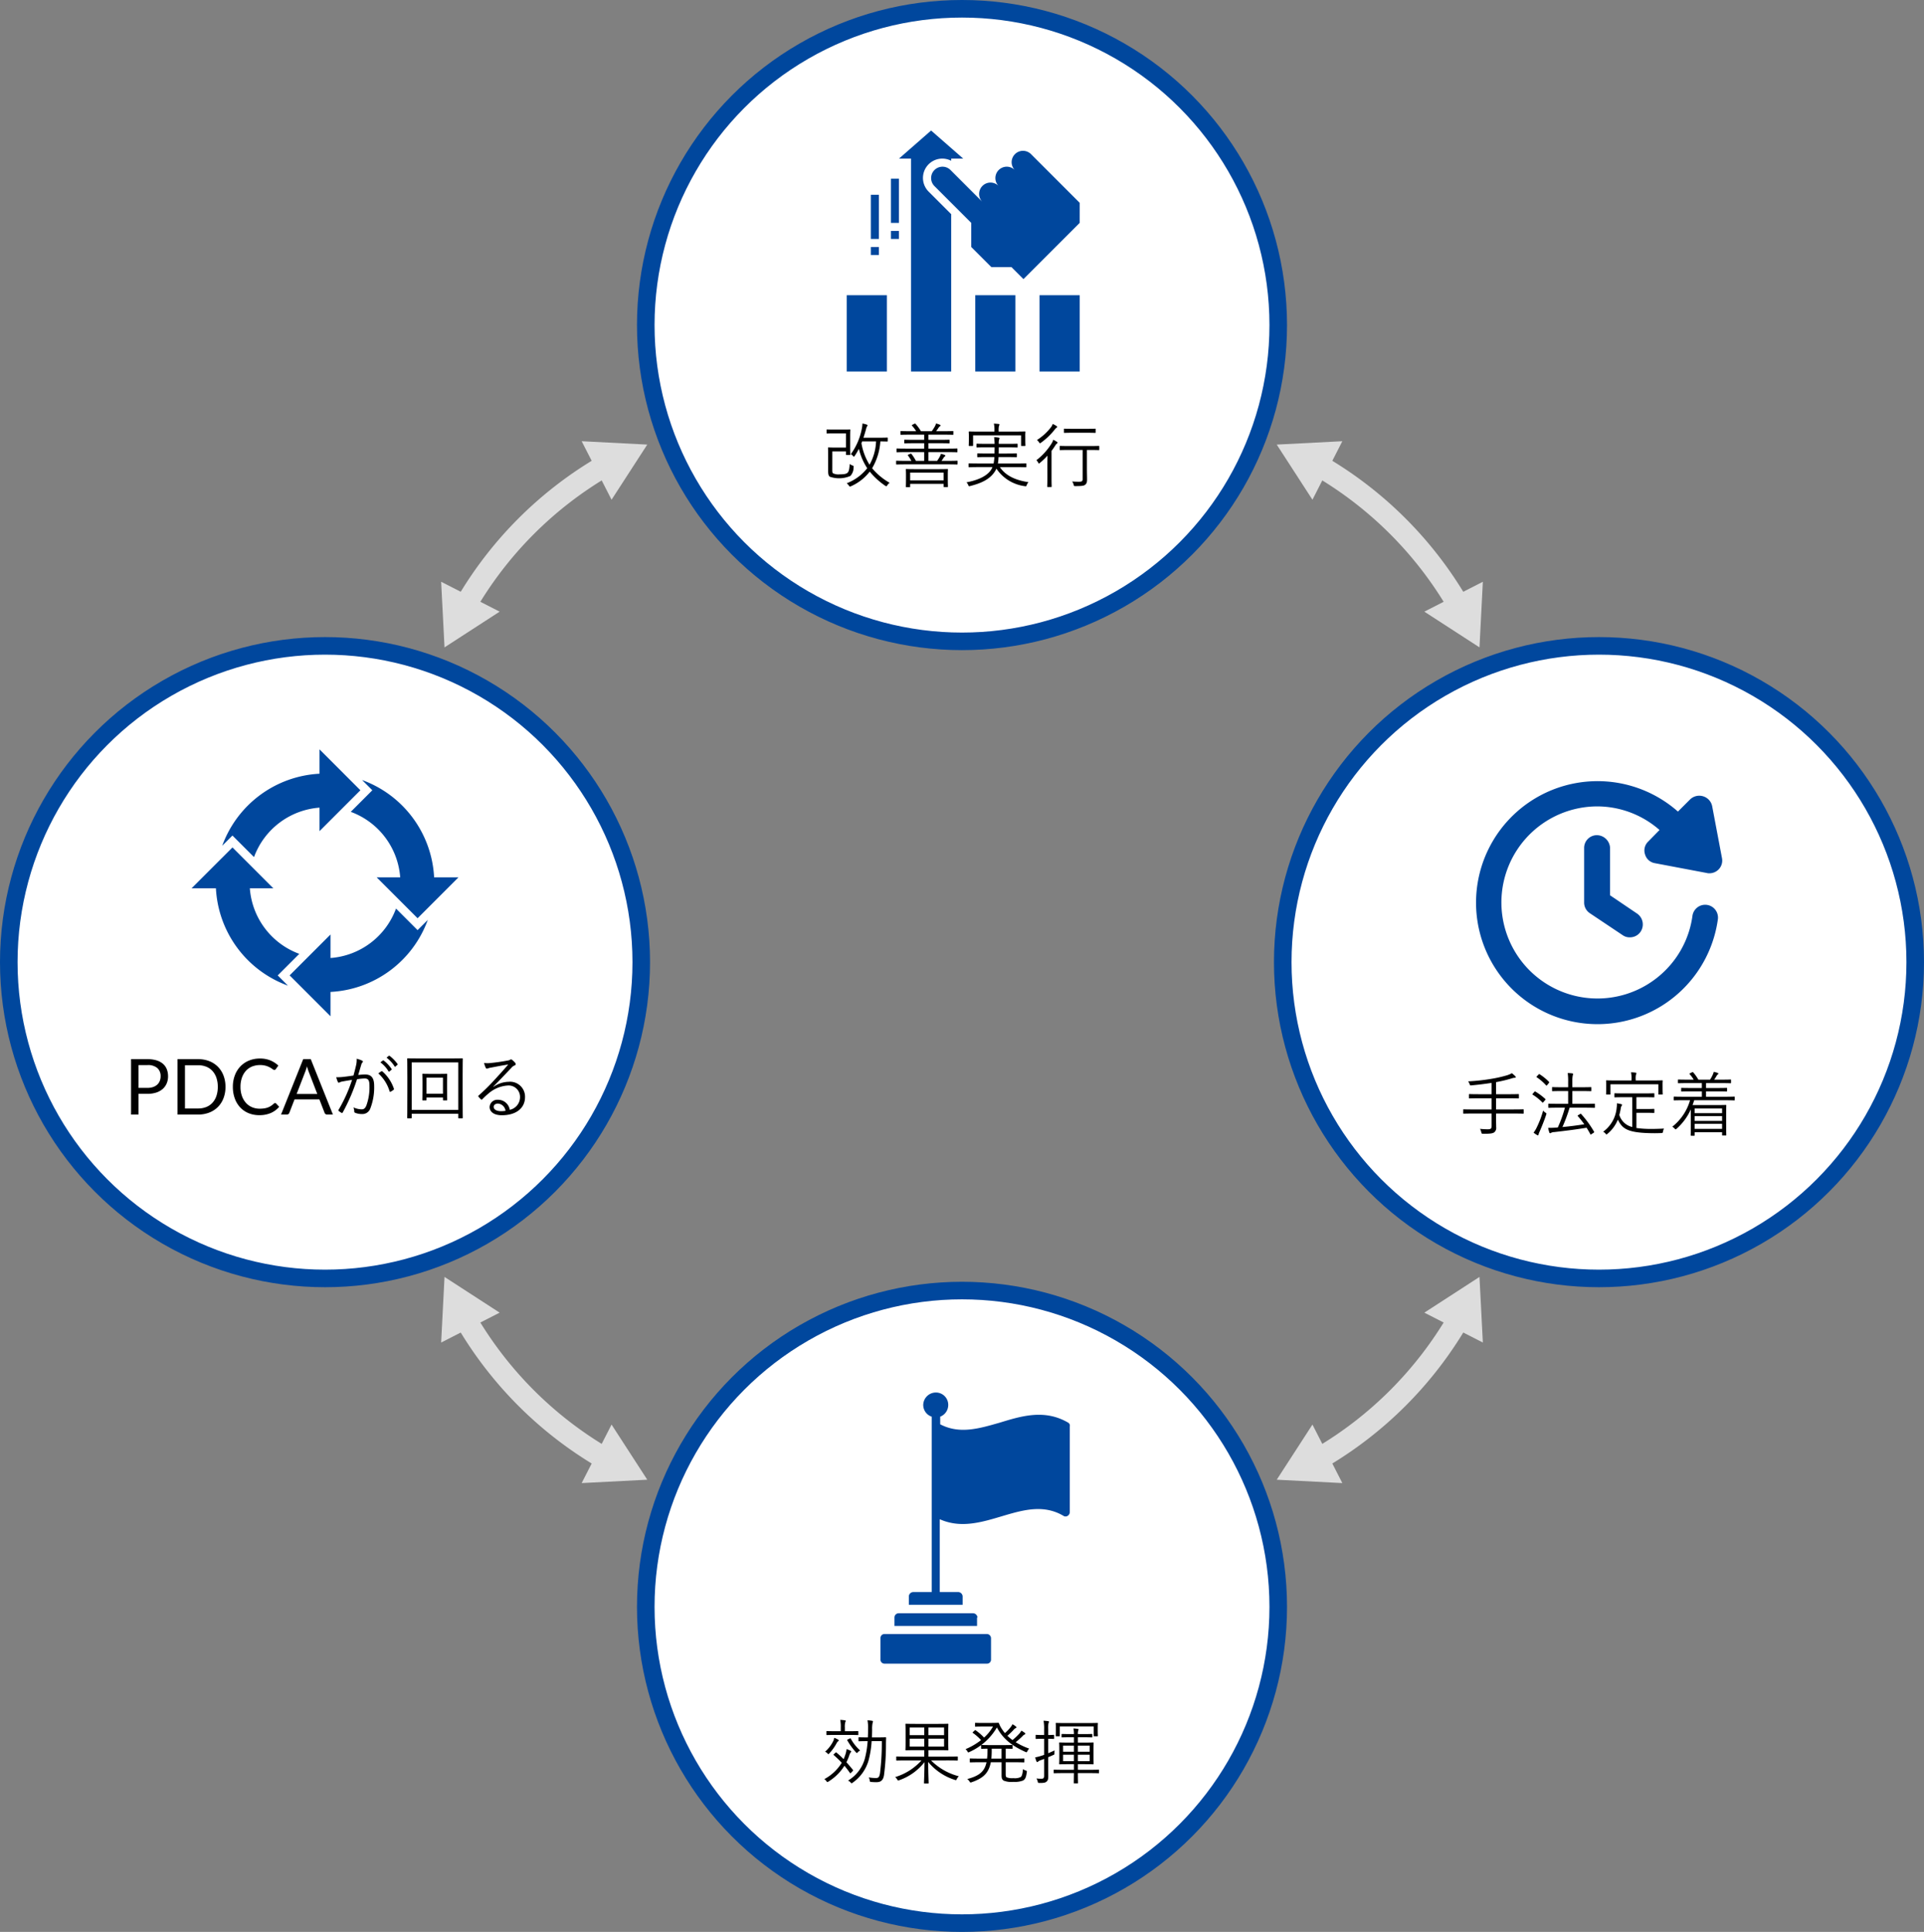 <svg xmlns="http://www.w3.org/2000/svg" width="438.126" height="439.86" viewBox="0 0 438.126 439.86"><rect x="0" y="0" width="438.126" height="439.86" fill="#808080" stroke="none"/><defs><style>.cls-1{fill:none;stroke:#ddd;stroke-width:5px;}.cls-1,.cls-3{stroke-miterlimit:10;}.cls-2{fill:#ddd;}.cls-3{fill:#fff;stroke:#00479d;stroke-width:4px;}.cls-4{fill:#00479d;}</style></defs><title>f-logiアセット 16</title><g id="レイヤー_2" data-name="レイヤー 2"><g id="レイヤー_1-2" data-name="レイヤー 1"><path class="cls-1" d="M106.028,137.758a87.177,87.177,0,0,1,31.732-31.731"/><polygon class="cls-2" points="113.777 139.261 101.225 147.393 100.457 132.456 113.777 139.261"/><polygon class="cls-2" points="139.261 113.778 147.393 101.225 132.456 100.457 139.261 113.778"/><path class="cls-1" d="M332.1,300.368A87.2,87.2,0,0,1,300.366,332.1"/><polygon class="cls-2" points="324.348 298.865 336.901 290.733 337.669 305.67 324.348 298.865"/><polygon class="cls-2" points="298.865 324.348 290.733 336.901 305.67 337.669 298.865 324.348"/><path class="cls-1" d="M137.758,332.1a87.164,87.164,0,0,1-31.731-31.731"/><polygon class="cls-2" points="139.261 324.348 147.393 336.901 132.456 337.669 139.261 324.348"/><polygon class="cls-2" points="113.777 298.865 101.225 290.733 100.457 305.67 113.777 298.865"/><path class="cls-1" d="M300.368,106.028A87.2,87.2,0,0,1,332.1,137.76"/><polygon class="cls-2" points="298.865 113.778 290.733 101.225 305.67 100.457 298.865 113.778"/><polygon class="cls-2" points="324.348 139.261 336.901 147.393 337.669 132.456 324.348 139.261"/><circle class="cls-3" cx="364.114" cy="219.063" r="72.012"/><path d="M346.962,253.433c0,.113-.015.128-.128.128-.1,0-.591-.031-2.111-.031h-4.049V254.6c0,.737.032,1.441.032,2.033a1.28,1.28,0,0,1-.416,1.152c-.336.288-1.072.368-2.559.352-.305,0-.336-.016-.416-.336a2.687,2.687,0,0,0-.288-.785,16.264,16.264,0,0,0,1.792.1c.7,0,.847-.225.847-.721V253.53h-4.223c-1.521,0-2.033.031-2.113.031-.112,0-.128-.015-.128-.128V252.7c0-.112.016-.128.128-.128.08,0,.592.031,2.113.031h4.223v-2.544h-2.784c-1.615,0-2.159.033-2.256.033s-.128-.016-.128-.128v-.737c0-.111.017-.128.128-.128s.641.033,2.256.033h2.784v-2.576c-1.616.24-2.975.416-4.591.56-.321.031-.321.016-.432-.305a2.009,2.009,0,0,0-.336-.607,44.974,44.974,0,0,0,5.311-.576,29.181,29.181,0,0,0,3.424-.768,5.413,5.413,0,0,0,1.233-.512,7.128,7.128,0,0,1,.784.688.272.272,0,0,1,.111.208c0,.08-.063.144-.208.144a1.829,1.829,0,0,0-.624.112,30.884,30.884,0,0,1-3.664.88v2.752h2.832c1.616,0,2.16-.033,2.24-.033.113,0,.128.017.128.128v.737c0,.112-.015.128-.128.128-.08,0-.624-.033-2.24-.033h-2.832V252.6h4.049c1.52,0,2.016-.031,2.111-.031.113,0,.128.016.128.128Z"/><path d="M349.378,248.618c.1-.128.16-.128.256-.08a12.865,12.865,0,0,1,2.257,1.68c.08.08.08.112-.017.224l-.383.447c-.161.193-.176.208-.273.113a11.622,11.622,0,0,0-2.191-1.76c-.113-.064-.1-.1.015-.225Zm1.248,8.96a3.611,3.611,0,0,0-.271.72c-.017.112-.065.192-.128.192a.467.467,0,0,1-.24-.08,6.55,6.55,0,0,1-.769-.528,6.09,6.09,0,0,0,.721-1.184,21.447,21.447,0,0,0,1.456-3.84,2.235,2.235,0,0,0,.544.48c.24.144.24.16.143.48C351.651,255.13,351.107,256.458,350.626,257.578Zm-.288-12.912c.113-.128.16-.145.257-.08a11.567,11.567,0,0,1,2.128,1.728c.08.1.08.159-.049.3l-.351.432c-.128.144-.161.16-.256.064a11.6,11.6,0,0,0-2.128-1.84c-.1-.064-.1-.1.048-.24Zm12.849,7.424c0,.128-.017.144-.112.144s-.657-.032-2.272-.032h-3.377a37.3,37.3,0,0,1-1.632,4.4c1.777-.159,3.328-.367,4.977-.624a23.174,23.174,0,0,0-1.456-1.839c-.1-.1-.08-.144.1-.256l.4-.241c.111-.08.16-.08.224-.015a23.377,23.377,0,0,1,2.959,4.048c.048.1.048.128-.112.24l-.447.288c-.208.144-.24.144-.288.032-.273-.513-.561-1.009-.864-1.472-2.529.416-4.688.688-7.376.992a1.6,1.6,0,0,0-.657.144c-.1.048-.16.112-.256.112s-.175-.1-.208-.208c-.1-.32-.191-.672-.255-1.008.656,0,1.168-.016,1.631-.048l.577-.048a30.034,30.034,0,0,0,1.616-4.5h-1.393c-1.615,0-2.176.032-2.271.032-.113,0-.128-.016-.128-.144v-.672c0-.113.015-.128.128-.128.1,0,.656.032,2.271.032h2.128V248.41h-1.376c-1.567,0-2.08.032-2.159.032-.112,0-.129-.016-.129-.128v-.673c0-.111.017-.128.129-.128.079,0,.592.033,2.159.033h1.376v-1.153a13.379,13.379,0,0,0-.1-2.079,10.148,10.148,0,0,1,1.041.079c.112.017.192.08.192.145a.788.788,0,0,1-.08.288,6.732,6.732,0,0,0-.1,1.536v1.184h2.017c1.567,0,2.095-.033,2.176-.033.112,0,.127.017.127.128v.673c0,.112-.015.128-.127.128-.081,0-.609-.032-2.176-.032H358.05v2.912H360.8c1.615,0,2.176-.032,2.272-.032s.112.015.112.128Z"/><path d="M372.643,256.826a24.27,24.27,0,0,0,3.615.208c.8,0,1.713-.032,2.656-.08a2.8,2.8,0,0,0-.223.672c-.065.32-.065.336-.384.351-.513.017-1.009.033-1.5.033-6.32-.016-7.345-1.024-8.4-3.088a8.012,8.012,0,0,1-2.353,3.216c-.111.1-.176.16-.224.16-.063,0-.112-.064-.223-.192a1.539,1.539,0,0,0-.544-.432,7.572,7.572,0,0,0,3.088-5.568,4.512,4.512,0,0,0,.048-.9,8.736,8.736,0,0,1,.927.176c.193.047.241.1.241.175a.527.527,0,0,1-.113.257.955.955,0,0,0-.16.4,14.064,14.064,0,0,1-.351,1.631,4.013,4.013,0,0,0,2.944,2.752v-6.783h-1.729c-1.6,0-2.112.031-2.191.031-.129,0-.145-.015-.145-.128v-.671c0-.113.016-.128.145-.128.079,0,.592.032,2.191.032H374.4c1.584,0,2.112-.032,2.192-.032.111,0,.128.015.128.128v.671c0,.113-.017.128-.128.128-.08,0-.608-.031-2.192-.031h-1.76v2.688h2.384c1.135,0,1.471-.033,1.568-.033s.128.017.128.128v.673c0,.112-.017.128-.128.128s-.433-.032-1.568-.032h-2.384Zm5.952-9.393c0,1.361.031,1.553.031,1.649,0,.112-.015.128-.128.128h-.735c-.112,0-.129-.016-.129-.128v-2.208H366.723v2.208c0,.112-.017.128-.128.128h-.736c-.113,0-.128-.016-.128-.128,0-.1.032-.288.032-1.649v-.5c0-.527-.032-.752-.032-.847s.015-.113.128-.113c.08,0,.624.033,2.208.033h3.456v-.224a6.858,6.858,0,0,0-.113-1.632,8.447,8.447,0,0,1,1.041.08c.127.016.192.064.192.128a.675.675,0,0,1-.1.288,3.924,3.924,0,0,0-.063,1.136v.224h3.792c1.584,0,2.128-.033,2.223-.033.113,0,.128.017.128.113s-.031.32-.031.736Z"/><path d="M395.027,250.41c0,.111-.016.128-.128.128-.1,0-.592-.032-2.128-.032h-6.977c-.111.368-.239.752-.368,1.1h5.328c1.473,0,2.128-.032,2.225-.032s.128.016.128.143c0,.081-.032.513-.032,2.065v1.584c0,2.56.032,2.976.032,3.056,0,.1-.017.112-.128.112h-.7c-.113,0-.128-.017-.128-.112v-.64h-6.24v.687c0,.1-.016.113-.128.113h-.657c-.111,0-.128-.016-.128-.113,0-.08.033-.591.033-3.151v-2.736a12.907,12.907,0,0,1-3.233,4.4c-.111.1-.176.144-.239.144s-.112-.048-.225-.176a2.077,2.077,0,0,0-.527-.416,11.849,11.849,0,0,0,4.048-6.032h-1.488c-1.537,0-2.033.032-2.113.032-.111,0-.128-.017-.128-.128V249.8c0-.112.017-.128.128-.128.08,0,.576.032,2.113.032h4.175V248.49H385.2c-1.616,0-2.16.031-2.255.031s-.113-.015-.113-.128v-.575c0-.112.017-.128.113-.128s.639.031,2.255.031h2.336V246.6h-3.072c-1.615,0-2.143.033-2.239.033-.112,0-.128-.016-.128-.128v-.592c0-.112.016-.128.128-.128.1,0,.624.032,2.239.032h1.217a7.7,7.7,0,0,0-.9-1.232c-.08-.1-.127-.128.081-.224l.448-.224c.143-.064.176-.064.256.016a10.422,10.422,0,0,1,1.183,1.664H389.4a6.916,6.916,0,0,0,.624-1.137,3.321,3.321,0,0,0,.224-.639,5.651,5.651,0,0,1,.879.24c.113.048.176.08.176.16a.246.246,0,0,1-.143.192,1.188,1.188,0,0,0-.273.336,9.927,9.927,0,0,1-.544.848h1.488c1.617,0,2.145-.032,2.224-.032.112,0,.129.016.129.128v.592c0,.112-.017.128-.129.128-.079,0-.607-.033-2.224-.033h-3.343v1.12H390.9c1.616,0,2.16-.031,2.24-.031.128,0,.144.016.144.128v.575c0,.113-.016.128-.144.128-.08,0-.624-.031-2.24-.031h-2.416v1.216h4.288c1.536,0,2.032-.032,2.128-.032.112,0,.128.016.128.128Zm-2.88,1.968h-6.24v1.072h6.24Zm0,1.744h-6.24v1.088h6.24Zm0,1.76h-6.24v1.135h6.24Z"/><circle class="cls-3" cx="74.012" cy="219.063" r="72.012"/><path d="M33.569,241.15a6.947,6.947,0,0,1,2.082.278,4,4,0,0,1,1.465.787,3.207,3.207,0,0,1,.867,1.232,4.372,4.372,0,0,1,.285,1.611,4.075,4.075,0,0,1-.309,1.61,3.486,3.486,0,0,1-.9,1.258,4.2,4.2,0,0,1-1.471.824,6.364,6.364,0,0,1-2.019.295H31.545v4.717h-1.7V241.15Zm0,6.539a3.94,3.94,0,0,0,1.289-.193,2.7,2.7,0,0,0,.941-.541,2.23,2.23,0,0,0,.576-.832,2.843,2.843,0,0,0,.2-1.065,2.419,2.419,0,0,0-.745-1.884,3.259,3.259,0,0,0-2.257-.678H31.545v5.193Z"/><path d="M51.344,247.461a7.073,7.073,0,0,1-.449,2.578,5.726,5.726,0,0,1-1.266,1.988,5.657,5.657,0,0,1-1.967,1.281,6.885,6.885,0,0,1-2.539.454H40.414V241.15h4.709a6.865,6.865,0,0,1,2.539.453,5.638,5.638,0,0,1,1.967,1.285,5.776,5.776,0,0,1,1.266,1.993A7.069,7.069,0,0,1,51.344,247.461Zm-1.75,0a6.286,6.286,0,0,0-.318-2.078,4.392,4.392,0,0,0-.9-1.549,3.825,3.825,0,0,0-1.408-.967,4.89,4.89,0,0,0-1.848-.336h-3v9.848h3a4.909,4.909,0,0,0,1.848-.334,3.864,3.864,0,0,0,1.408-.963,4.348,4.348,0,0,0,.9-1.545A6.277,6.277,0,0,0,49.594,247.461Z"/><path d="M62.653,251.156a.322.322,0,0,1,.246.115l.677.729a5.373,5.373,0,0,1-1.878,1.4,6.439,6.439,0,0,1-2.67.5,6.254,6.254,0,0,1-2.465-.471,5.424,5.424,0,0,1-1.893-1.32,5.982,5.982,0,0,1-1.213-2.037,7.58,7.58,0,0,1-.431-2.613,7.307,7.307,0,0,1,.449-2.615,5.987,5.987,0,0,1,1.262-2.041,5.675,5.675,0,0,1,1.949-1.325,6.492,6.492,0,0,1,2.508-.47,6.128,6.128,0,0,1,2.377.431,6.011,6.011,0,0,1,1.812,1.17l-.562.783a.476.476,0,0,1-.137.145.389.389,0,0,1-.225.058.7.7,0,0,1-.386-.171,5.831,5.831,0,0,0-.6-.383,4.557,4.557,0,0,0-.924-.383,5.131,5.131,0,0,0-3.15.166,3.947,3.947,0,0,0-1.4.982,4.518,4.518,0,0,0-.91,1.567,6.193,6.193,0,0,0-.326,2.086,6.092,6.092,0,0,0,.338,2.1,4.656,4.656,0,0,0,.924,1.563,3.884,3.884,0,0,0,1.382.972,4.4,4.4,0,0,0,1.721.334,6.962,6.962,0,0,0,1.016-.066,4.091,4.091,0,0,0,.836-.205,3.521,3.521,0,0,0,.713-.357,5.224,5.224,0,0,0,.656-.514A.445.445,0,0,1,62.653,251.156Z"/><path d="M75.809,253.762h-1.32a.571.571,0,0,1-.37-.116.7.7,0,0,1-.21-.291l-1.18-3.045H67.071l-1.18,3.045a.624.624,0,0,1-.2.283.558.558,0,0,1-.369.124H64l5.043-12.612h1.725Zm-3.555-4.682-1.98-5.131q-.088-.228-.186-.533c-.064-.2-.125-.418-.183-.647a9.929,9.929,0,0,1-.379,1.188l-1.981,5.123Z"/><path d="M81.076,242.594a5.481,5.481,0,0,0,.145-1.538,6.868,6.868,0,0,1,1.248.432.237.237,0,0,1,.065.416,1.08,1.08,0,0,0-.272.529c-.24.784-.449,1.536-.689,2.319a15.019,15.019,0,0,1,1.552-.112c1.393,0,2.08.706,2.08,2.625a13.267,13.267,0,0,1-.88,5.12,1.911,1.911,0,0,1-1.823,1.263,4.213,4.213,0,0,1-1.633-.287.261.261,0,0,1-.191-.271,2.885,2.885,0,0,0-.193-.961,4.666,4.666,0,0,0,1.857.447c.463,0,.768-.16,1.07-.832a12.061,12.061,0,0,0,.721-4.5c0-1.248-.24-1.695-1.1-1.695a11.448,11.448,0,0,0-1.729.175,43.442,43.442,0,0,1-3.264,7.569.191.191,0,0,1-.271.08,4.428,4.428,0,0,1-.641-.432c-.095-.08-.08-.16-.031-.256a33.932,33.932,0,0,0,3.07-6.816c-.654.1-1.31.207-2.111.351a2.344,2.344,0,0,0-.7.209c-.176.112-.32.112-.416-.08a6.111,6.111,0,0,1-.369-1.088,10.959,10.959,0,0,0,1.664-.08c.881-.095,1.5-.193,2.256-.3C80.694,244.129,80.869,243.488,81.076,242.594Zm5.793,1.31a.206.206,0,0,1,.241.065,9.139,9.139,0,0,1,2.576,3.873c.031.111.047.191-.049.271a3.492,3.492,0,0,1-.656.432c-.127.08-.24.064-.272-.1a8.9,8.9,0,0,0-2.56-4.049A7.37,7.37,0,0,1,86.869,243.9Zm.336-2.463c.065-.049.1-.033.161.016a7.778,7.778,0,0,1,1.808,1.935.116.116,0,0,1-.033.176l-.463.385a.13.13,0,0,1-.209-.031,6.883,6.883,0,0,0-1.855-2.049Zm1.329-1.041c.064-.047.111-.062.175-.015a9.155,9.155,0,0,1,1.825,1.873c.046.08.031.127-.049.191l-.432.383c-.064.064-.127.064-.191-.031a7.644,7.644,0,0,0-1.84-2Z"/><path d="M105.35,248.545c0,4.943.031,5.855.031,5.951,0,.113-.015.129-.127.129h-.769c-.112,0-.127-.016-.127-.129v-.912H93.75v.912c0,.113-.017.129-.129.129h-.767c-.113,0-.129-.016-.129-.129,0-.1.033-1.008.033-5.951v-3.2c0-3.217-.033-4.161-.033-4.256,0-.114.016-.129.129-.129.1,0,.639.031,2.222.031h7.954c1.584,0,2.127-.031,2.224-.031s.127.015.127.129c0,.095-.031,1.039-.031,3.791Zm-.992-6.657H93.75v10.817h10.608ZM101.8,247.9c0,2.018.031,2.434.031,2.512,0,.113-.015.129-.127.129H101c-.111,0-.127-.016-.127-.129v-.543H97.125v.543c0,.113-.015.129-.129.129h-.7c-.111,0-.129-.016-.129-.129,0-.078.034-.494.034-2.512v-1.615c0-1.184-.034-1.584-.034-1.68,0-.113.018-.129.129-.129.1,0,.481.033,1.713.033h1.983c1.232,0,1.617-.033,1.712-.033.112,0,.127.016.127.129,0,.1-.031.5-.031,1.551Zm-.928-2.543H97.125v3.664h3.744Z"/><path d="M112.389,247.441a6.243,6.243,0,0,1,3.439-1.136,3.4,3.4,0,0,1,3.729,3.5c0,2.385-1.889,4.114-5.279,4.114-1.922,0-2.785-.866-2.785-1.889a1.746,1.746,0,0,1,1.873-1.633,2.706,2.706,0,0,1,2.718,2.289,2.95,2.95,0,0,0,2.336-2.912,2.592,2.592,0,0,0-2.767-2.625,7.378,7.378,0,0,0-4.4,1.809,15.644,15.644,0,0,0-1.408,1.312c-.127.127-.207.143-.32.032a7.248,7.248,0,0,1-.592-.641c-.063-.08-.047-.143.064-.238a44.06,44.06,0,0,0,3.618-3.569c.927-1.008,1.886-2.033,3.119-3.488-1.328.207-2.576.447-4,.721a2.538,2.538,0,0,0-.561.142.92.92,0,0,1-.3.08.279.279,0,0,1-.255-.191,4.97,4.97,0,0,1-.385-1.1,6.073,6.073,0,0,0,1.408.016c1.264-.129,2.576-.3,3.984-.576a1.636,1.636,0,0,0,.5-.145.494.494,0,0,1,.222-.111.482.482,0,0,1,.289.127,4.015,4.015,0,0,1,.688.672.435.435,0,0,1,.111.273.33.33,0,0,1-.24.3,1.742,1.742,0,0,0-.752.561c-1.424,1.5-2.5,2.625-4.1,4.255Zm1.008,3.824c-.512,0-.977.256-.977.752,0,.528.576.975,1.649.975a5.83,5.83,0,0,0,1.041-.08A1.857,1.857,0,0,0,113.4,251.265Z"/><circle class="cls-3" cx="219.063" cy="74.012" r="72.012"/><path d="M189.525,106.815c0,.513,0,.8.144.929a2.807,2.807,0,0,0,1.552.256c.992,0,1.52-.1,1.792-.384.3-.3.4-.816.48-1.969a1.987,1.987,0,0,0,.608.321c.3.128.32.128.271.431a2.785,2.785,0,0,1-.735,1.969,6.457,6.457,0,0,1-4.7.159c-.256-.239-.353-.527-.353-1.311V103.6c0-1.04-.031-1.5-.031-1.6,0-.112.016-.128.128-.128.1,0,.512.031,1.487.031h2.481V98.672h-2.688c-1.152,0-1.52.032-1.6.032-.113,0-.128-.017-.128-.128V97.9c0-.111.015-.128.128-.128.08,0,.448.032,1.616.032h1.855c1.2,0,1.584-.032,1.665-.032.112,0,.127.017.127.128,0,.08-.031.433-.031,1.553v2.479c0,1.088.031,1.456.031,1.536,0,.113-.015.128-.127.128h-.72c-.113,0-.128-.015-.128-.128v-.687h-3.12Zm12.624-6.416c0,.113-.016.128-.128.128-.1,0-.48-.015-1.552-.031a13.765,13.765,0,0,1-1.872,6.111,14.45,14.45,0,0,0,3.983,3.313,2.06,2.06,0,0,0-.527.576c-.1.143-.144.208-.225.208a.473.473,0,0,1-.255-.112,16.611,16.611,0,0,1-3.52-3.216A11.016,11.016,0,0,1,193.8,110.7a1.027,1.027,0,0,1-.256.08c-.08,0-.112-.049-.208-.177a2.677,2.677,0,0,0-.528-.575,10.9,10.9,0,0,0,4.672-3.425,14.035,14.035,0,0,1-1.9-4.416,14.081,14.081,0,0,1-.944,1.6c-.1.128-.144.191-.192.191-.065,0-.112-.063-.208-.176a1.3,1.3,0,0,0-.5-.383,14.4,14.4,0,0,0,2.464-5.569,7.068,7.068,0,0,0,.192-1.424,6.123,6.123,0,0,1,.96.241c.128.048.208.095.208.175s-.032.113-.112.208a2.831,2.831,0,0,0-.272.8c-.177.609-.352,1.2-.56,1.809h3.456c1.408,0,1.856-.032,1.952-.032.112,0,.128.015.128.128Zm-5.824.1c-.064.143-.112.288-.161.416a13.514,13.514,0,0,0,1.841,4.895,11.7,11.7,0,0,0,1.488-5.311Z"/><path d="M218.053,105.632c0,.112-.017.128-.128.128s-.592-.033-2.1-.033h-9.535c-1.5,0-2.016.033-2.1.033-.112,0-.128-.016-.128-.128v-.609c0-.111.016-.128.128-.128.08,0,.591.033,2.1.033h1.248a9.9,9.9,0,0,0-.784-1.233c-.08-.111-.08-.111.111-.191l.417-.176c.16-.065.192-.065.272.031a9.331,9.331,0,0,1,1.008,1.569h1.887v-1.985h-4.047c-1.537,0-2.033.032-2.112.032-.112,0-.129-.015-.129-.128v-.607c0-.112.017-.129.129-.129.079,0,.575.032,2.112.032h4.047v-1.231h-2.159c-1.616,0-2.16.031-2.257.031s-.111-.015-.111-.128v-.575c0-.112.016-.129.111-.129s.641.032,2.257.032h2.159V98.96h-3.023c-1.616,0-2.144.032-2.24.032-.113,0-.128-.017-.128-.129v-.592c0-.111.015-.128.128-.128.1,0,.624.033,2.24.033h1.2a8.919,8.919,0,0,0-.928-1.248c-.081-.1-.128-.128.08-.224l.448-.225c.143-.063.176-.063.256.017a10.823,10.823,0,0,1,1.232,1.68h2.464a9.9,9.9,0,0,0,.72-1.121,3.027,3.027,0,0,0,.256-.639,5.474,5.474,0,0,1,.864.288c.112.048.176.1.16.176,0,.08-.064.128-.145.175a1.19,1.19,0,0,0-.3.321,8.065,8.065,0,0,1-.576.8h1.584c1.616,0,2.144-.033,2.224-.033.111,0,.128.017.128.128v.592c0,.112-.017.129-.128.129-.08,0-.608-.032-2.224-.032h-3.329v1.183h2.433c1.616,0,2.16-.032,2.24-.032.128,0,.144.017.144.129v.575c0,.113-.016.128-.144.128-.08,0-.624-.031-2.24-.031h-2.433v1.231h4.353c1.536,0,2.032-.032,2.128-.032.112,0,.128.017.128.129v.607c0,.113-.016.128-.128.128-.1,0-.592-.032-2.128-.032h-4.353v1.985H213.4a9.871,9.871,0,0,0,.592-.945,3.08,3.08,0,0,0,.272-.655,4.929,4.929,0,0,1,.88.271.17.17,0,0,1,.128.161c0,.08-.065.128-.144.175a1.283,1.283,0,0,0-.288.336,6.874,6.874,0,0,1-.448.657h1.439c1.5,0,2-.033,2.1-.033s.128.017.128.128Zm-2.225,3.12c0,1.664.033,1.935.033,2.015,0,.113-.016.128-.128.128h-.72c-.112,0-.128-.015-.128-.128v-.607h-7.632v.64c0,.095-.016.112-.128.112h-.72c-.112,0-.128-.017-.128-.112s.032-.352.032-2.048v-.737c0-.719-.032-1.023-.032-1.1,0-.112.016-.128.128-.128.1,0,.64.031,2.24.031h4.848c1.6,0,2.144-.031,2.24-.031.112,0,.128.016.128.128,0,.08-.033.384-.033.96Zm-.943-1.153h-7.632v1.777h7.632Z"/><path d="M227.685,106.351c1.376,2.048,3.744,3.025,6.512,3.424a2.5,2.5,0,0,0-.4.673c-.08.208-.112.272-.224.272a1.694,1.694,0,0,1-.224-.033A9.19,9.19,0,0,1,226.9,106.7a5.238,5.238,0,0,1-.529.912c-1.071,1.455-2.735,2.367-5.423,3.04a.93.93,0,0,1-.24.048c-.112,0-.144-.065-.224-.273a1.908,1.908,0,0,0-.4-.607c2.752-.513,4.672-1.488,5.552-2.784a4.654,4.654,0,0,0,.368-.689h-3.152c-1.552,0-2.08.033-2.16.033-.113,0-.128-.016-.128-.128v-.624c0-.113.015-.128.128-.128.08,0,.608.032,2.16.032h3.408a10.954,10.954,0,0,0,.176-1.473h-1.6c-1.552,0-2.08.033-2.177.033s-.127-.016-.127-.128v-.592c0-.128.016-.145.127-.145s.625.032,2.177.032h1.632c0-.416.016-.879.016-1.408h-1.792c-1.584,0-2.113.033-2.208.033-.113,0-.128-.016-.128-.128v-.609c0-.111.015-.128.128-.128.095,0,.624.032,2.208.032h1.792a11.656,11.656,0,0,0-.113-1.519,7.463,7.463,0,0,1,.977.1c.144.032.256.063.256.16a1.253,1.253,0,0,1-.112.351,3.387,3.387,0,0,0-.064.912h1.983c1.569,0,2.1-.032,2.193-.032.112,0,.128.017.128.128v.609c0,.112-.016.128-.128.128-.1,0-.624-.033-2.193-.033h-1.983c0,.513,0,.992-.017,1.408h1.841c1.584,0,2.1-.032,2.176-.032.112,0,.128.017.128.145v.592c0,.112-.016.128-.128.128-.08,0-.592-.033-2.176-.033h-1.872a9.567,9.567,0,0,1-.144,1.473h4.175c1.553,0,2.081-.032,2.177-.032.112,0,.128.015.128.128v.624c0,.112-.016.128-.128.128-.1,0-.624-.033-2.177-.033Zm5.792-6.624c0,1.393.032,1.6.032,1.681,0,.111-.016.128-.128.128h-.736c-.112,0-.128-.017-.128-.128V99.12H221.589v2.288c0,.111-.016.128-.128.128h-.736c-.112,0-.128-.017-.128-.128,0-.08.032-.288.032-1.681v-.511c0-.529-.032-.768-.032-.848,0-.112.016-.128.128-.128.1,0,.656.031,2.224.031h3.5V98.08a6.673,6.673,0,0,0-.127-1.632c.4.016.768.048,1.072.079.128.017.192.065.192.129a.837.837,0,0,1-.1.3,3.945,3.945,0,0,0-.081,1.12v.191h3.761c1.584,0,2.128-.031,2.208-.031.112,0,.128.016.128.128,0,.08-.032.319-.032.752Z"/><path d="M238.5,105.824c0-.641.016-1.473.032-2.08a17.052,17.052,0,0,1-1.728,1.647c-.112.1-.176.145-.225.145s-.095-.065-.159-.192a1.816,1.816,0,0,0-.416-.56,14.226,14.226,0,0,0,3.5-3.889,3.184,3.184,0,0,0,.336-.767,5.579,5.579,0,0,1,.832.464c.111.08.144.128.144.208a.241.241,0,0,1-.112.175,1.22,1.22,0,0,0-.352.384c-.288.448-.576.881-.9,1.3v6.031c0,1.393.032,1.985.032,2.065,0,.111-.016.128-.128.128H238.6c-.112,0-.128-.017-.128-.128,0-.08.032-.672.032-2.065Zm2.048-8.416a2.007,2.007,0,0,0-.385.416,15.549,15.549,0,0,1-3.119,2.976.363.363,0,0,1-.224.112c-.064,0-.128-.065-.224-.225a1.982,1.982,0,0,0-.464-.5,12.546,12.546,0,0,0,3.232-2.96,2.361,2.361,0,0,0,.352-.7,4.76,4.76,0,0,1,.88.481c.1.063.144.112.144.192S240.66,97.344,240.549,97.408Zm9.776,4.943c0,.113-.016.128-.128.128-.08,0-.608-.031-2.176-.031h-.512v3.7c0,1.6.032,2.369.032,2.945.016.687-.112,1.023-.432,1.28-.288.224-.737.3-2.224.3-.32,0-.32,0-.4-.336a2.285,2.285,0,0,0-.336-.72c.528.048.944.064,1.536.064.672,0,.848-.1.848-.609v-6.623h-2.9c-1.568,0-2.1.031-2.192.031-.112,0-.128-.015-.128-.128v-.7c0-.111.016-.128.128-.128.1,0,.624.033,2.192.033h4.384c1.568,0,2.1-.033,2.176-.033.112,0,.128.017.128.128Zm-.832-3.92c0,.113-.016.128-.128.128-.1,0-.528-.032-1.984-.032h-3.009c-1.439,0-1.887.032-1.967.032-.112,0-.128-.015-.128-.128v-.7c0-.111.016-.128.128-.128.08,0,.528.033,1.967.033h3.009c1.456,0,1.888-.033,1.984-.033.112,0,.128.017.128.128Z"/><circle class="cls-3" cx="219.063" cy="365.848" r="72.012"/><path d="M190.213,399.091c.128-.128.159-.145.256-.065a17.583,17.583,0,0,1,1.632,1.5,7.63,7.63,0,0,0,.336-.848,5.651,5.651,0,0,0,.336-1.44,5.952,5.952,0,0,1,.88.353c.112.063.175.111.175.191s-.095.177-.175.288a2.939,2.939,0,0,0-.288.689,11.931,11.931,0,0,1-.624,1.471c.528.576,1.024,1.168,1.5,1.76.065.1.049.128-.063.24l-.368.384c-.144.16-.193.16-.272.048a20.033,20.033,0,0,0-1.248-1.632,11.226,11.226,0,0,1-3.648,3.6.93.93,0,0,1-.24.111c-.064,0-.112-.064-.224-.224a2.047,2.047,0,0,0-.464-.448,10.422,10.422,0,0,0,3.968-3.728c-.56-.591-1.168-1.167-1.824-1.744-.08-.08-.064-.112.032-.208Zm.64-2.641a1.22,1.22,0,0,0-.32.4,11,11,0,0,1-1.68,2.352c-.112.112-.176.177-.224.177-.064,0-.112-.065-.224-.177a1.184,1.184,0,0,0-.528-.368,7.628,7.628,0,0,0,1.872-2.447,2.277,2.277,0,0,0,.208-.721,4.807,4.807,0,0,1,.9.416c.112.08.143.112.143.177S190.949,396.387,190.853,396.45Zm4.608-1.52c0,.1-.016.112-.128.112-.1,0-.56-.031-2-.031h-3.04c-1.44,0-1.9.031-1.984.031-.112,0-.128-.016-.128-.112v-.671c0-.113.016-.128.128-.128.08,0,.544.031,1.984.031h1.168v-.88a7.63,7.63,0,0,0-.128-1.695,9.226,9.226,0,0,1,1.056.1c.128.016.191.064.191.128a.741.741,0,0,1-.095.3,3.683,3.683,0,0,0-.1,1.168v.88h.944c1.44,0,1.9-.031,2-.031.112,0,.128.015.128.128Zm-1.968.9c.16-.08.176-.08.24.032a10.353,10.353,0,0,0,2.144,2.7,1.334,1.334,0,0,0-.544.4c-.1.095-.144.159-.208.159s-.129-.064-.24-.192a15.112,15.112,0,0,1-1.936-2.671c-.064-.113-.032-.161.112-.225Zm6.335-.256c1.313,0,1.729-.032,1.825-.032s.128.032.128.144c-.016.5-.032.96-.032,1.424a52.878,52.878,0,0,1-.448,7.056c-.192,1.2-.752,1.6-1.728,1.6-.432,0-.8-.017-1.168-.048-.3-.017-.3-.017-.352-.353a2.133,2.133,0,0,0-.225-.687,9.482,9.482,0,0,0,1.633.143c.544,0,.768-.176.928-1.088a56.257,56.257,0,0,0,.416-7.312h-2.32a22.292,22.292,0,0,1-.7,4.4,9.3,9.3,0,0,1-3.617,5.056c-.128.1-.175.144-.223.144-.064,0-.113-.064-.24-.175a1.751,1.751,0,0,0-.592-.449,8.468,8.468,0,0,0,3.808-4.927,20.973,20.973,0,0,0,.656-4.049h-.144c-1.312,0-1.728.032-1.809.032-.111,0-.127-.016-.127-.128v-.656c0-.111.016-.128.127-.128.081,0,.5.032,1.809.032h.191q.049-.936.049-1.92a9.151,9.151,0,0,0-.128-1.968,7.208,7.208,0,0,1,1.072.113c.128.031.175.079.175.159a1.453,1.453,0,0,1-.095.352,6.618,6.618,0,0,0-.1,1.44c0,.576-.017,1.2-.048,1.824Z"/><path d="M212.021,400.818a13.764,13.764,0,0,0,6.32,3.6,2.151,2.151,0,0,0-.464.64c-.144.288-.176.288-.465.176a12.8,12.8,0,0,1-6.047-4.08c0,2.464.1,4.4.1,4.784,0,.113-.016.128-.128.128h-.784c-.128,0-.144-.015-.144-.128,0-.383.1-2.288.112-4.736a12.474,12.474,0,0,1-5.744,4.112c-.3.113-.3.1-.464-.16a1.961,1.961,0,0,0-.481-.544,13.23,13.23,0,0,0,6-3.792h-3.535c-1.5,0-2,.032-2.08.032-.112,0-.128-.016-.128-.144v-.672c0-.111.016-.111.128-.111.08,0,.575.031,2.08.031h4.176v-1.472h-1.936c-1.568,0-2.144.032-2.224.032-.112,0-.128-.016-.128-.127,0-.081.032-.481.032-1.584v-2.609c0-1.1-.032-1.5-.032-1.6,0-.113.016-.128.128-.128.08,0,.656.031,2.224.031h5.056c1.584,0,2.144-.031,2.239-.031.113,0,.129.015.129.128,0,.095-.032.5-.032,1.6V396.8c0,1.1.032,1.5.032,1.584,0,.111-.016.127-.129.127-.095,0-.655-.032-2.239-.032h-2.177v1.472h4.481c1.5,0,2-.031,2.08-.031.112,0,.128,0,.128.111v.672c0,.128-.016.144-.128.144-.08,0-.576-.032-2.08-.032Zm-1.552-7.5h-3.312v1.744h3.312Zm0,2.544h-3.312v1.808h3.312Zm4.512-2.544h-3.569v1.744h3.569Zm0,2.544h-3.569v1.808h3.569Z"/><path d="M225.989,392.274c.688,0,1.184-.032,1.3-.032.1,0,.144.017.208.16a6.08,6.08,0,0,0,.784,1.456,6.35,6.35,0,0,0,.56.737,10.581,10.581,0,0,0,1.312-1.376,3.153,3.153,0,0,0,.4-.641,4.435,4.435,0,0,1,.784.513c.1.08.112.128.112.191,0,.08-.048.128-.144.176a1.193,1.193,0,0,0-.5.4A16.267,16.267,0,0,1,229.4,395.2a9.938,9.938,0,0,0,1.168.977,14.959,14.959,0,0,0,1.584-1.5,3.776,3.776,0,0,0,.431-.641,5.3,5.3,0,0,1,.769.5.277.277,0,0,1,.128.208c0,.08-.065.128-.176.176a1.36,1.36,0,0,0-.48.385,17.332,17.332,0,0,1-1.536,1.359,15.478,15.478,0,0,0,3.072,1.456,2.487,2.487,0,0,0-.4.576c-.1.193-.144.256-.224.256a.806.806,0,0,1-.24-.08c-2.96-1.328-5.088-2.912-6.48-5.567a13.716,13.716,0,0,1-6.256,5.584.649.649,0,0,1-.256.1c-.08,0-.112-.08-.224-.256a1.747,1.747,0,0,0-.416-.48,15.174,15.174,0,0,0,3.536-2.063,11.115,11.115,0,0,0-1.856-1.632c-.1-.065-.1-.1.016-.208l.384-.353c.095-.1.128-.112.223-.048a11.965,11.965,0,0,1,1.921,1.664,10.113,10.113,0,0,0,2.032-2.511h-2.3c-1.2,0-1.569.031-1.649.031-.128,0-.143-.016-.143-.128v-.624c0-.111.015-.128.143-.128.08,0,.449.032,1.649.032Zm3.024,11.664c0,.432.063.624.208.72a3.492,3.492,0,0,0,1.567.192,2.992,2.992,0,0,0,1.649-.255c.24-.177.431-.657.5-1.792a2.546,2.546,0,0,0,.624.3c.271.1.3.113.256.4-.16,1.088-.3,1.551-.817,1.872a5.137,5.137,0,0,1-2.208.319,4.9,4.9,0,0,1-2.208-.271c-.383-.225-.511-.513-.511-1.217v-2.976H225.62c-.463,2.481-1.759,3.649-4.351,4.544a.672.672,0,0,1-.24.065c-.1,0-.144-.065-.256-.241a2.09,2.09,0,0,0-.512-.544c2.656-.719,3.92-1.631,4.384-3.824h-1.456c-1.6,0-2.128.032-2.224.032-.112,0-.128-.016-.128-.128v-.64c0-.111.016-.128.128-.128.1,0,.624.032,2.224.032h1.584a15.823,15.823,0,0,0,.095-1.84v-.416c-.911.016-1.248.033-1.327.033-.112,0-.129-.017-.129-.128v-.609c0-.128.017-.143.129-.143.1,0,.56.031,1.936.031h2.975c1.441,0,1.905-.031,2-.031.113,0,.128.015.128.143v.609c0,.111-.015.128-.128.128-.08,0-.447-.017-1.439-.033V400.4H230.9c1.6,0,2.128-.032,2.224-.032.112,0,.128.017.128.128v.64c0,.112-.016.128-.128.128-.1,0-.624-.032-2.224-.032h-1.888Zm-.944-5.792h-2.241v.416c0,.672-.031,1.3-.079,1.84h2.32Z"/><path d="M238.693,399.171c.448-.177.944-.4,1.456-.641-.016.192-.032.4-.032.641,0,.287,0,.287-.24.4l-1.184.512v1.872c0,1.057.016,1.809.016,2.416,0,.768-.112,1.04-.416,1.28-.288.24-.624.3-1.584.288-.32,0-.32,0-.4-.3a2.526,2.526,0,0,0-.288-.721,7.528,7.528,0,0,0,1.183.064c.4,0,.561-.16.561-.688v-3.823l-.769.288a1.722,1.722,0,0,0-.607.319.247.247,0,0,1-.192.112c-.08,0-.128-.064-.176-.16a5.517,5.517,0,0,1-.288-.912,10.5,10.5,0,0,0,1.424-.368,5.329,5.329,0,0,0,.608-.208V395.89h-.448c-1.008,0-1.281.033-1.376.033s-.113-.017-.113-.128v-.673c0-.111.017-.128.113-.128s.368.032,1.376.032h.448v-1.311a9.958,9.958,0,0,0-.128-1.937,9.882,9.882,0,0,1,1.04.1c.111.016.191.064.191.128a.674.674,0,0,1-.095.3,5.189,5.189,0,0,0-.08,1.392v1.328c.848,0,1.12-.032,1.216-.032.112,0,.127.017.127.128v.673c0,.111-.015.128-.127.128-.1,0-.368-.033-1.216-.033Zm11.568,4.431c0,.113-.017.128-.112.128s-.624-.032-2.256-.032h-2.448c0,1.488.032,2.145.032,2.208,0,.112-.016.128-.128.128h-.7c-.112,0-.128-.016-.128-.128,0-.063.016-.72.032-2.208h-2.24c-1.616,0-2.16.032-2.24.032-.112,0-.128-.015-.128-.128v-.56c0-.112.016-.128.128-.128.08,0,.624.032,2.24.032h2.24v-1.28h-1.137c-1.487,0-2,.032-2.095.032-.113,0-.128-.016-.128-.128,0-.1.032-.432.032-1.424v-1.887c0-.977-.032-1.313-.032-1.409,0-.112.015-.128.128-.128.095,0,.608.033,2.095.033h1.137v-1.217h-.688c-1.456,0-1.92.032-2,.032-.112,0-.128-.015-.128-.143v-.513c0-.111.016-.128.128-.128.08,0,.544.032,2,.032h.688a6.573,6.573,0,0,0-.112-1.28,8.212,8.212,0,0,1,.975.1c.113.015.193.047.193.128a.654.654,0,0,1-.08.255,2.367,2.367,0,0,0-.08.8h1.168c1.456,0,1.92-.032,1.984-.032.128,0,.144.017.144.128v.513c0,.128-.016.143-.144.143-.064,0-.528-.032-1.984-.032h-1.168v1.217h1.376c1.488,0,1.984-.033,2.08-.033.112,0,.128.016.128.128,0,.08-.033.432-.033,1.409v1.887c0,.992.033,1.328.033,1.424,0,.112-.016.128-.128.128-.1,0-.592-.032-2.08-.032h-1.376v1.28h2.448c1.632,0,2.176-.032,2.256-.032s.112.016.112.128Zm-.288-9.936c0,1.248.032,1.44.032,1.52,0,.113-.016.128-.128.128h-.688c-.113,0-.128-.015-.128-.128v-2.095h-7.728v2.095c0,.113-.016.128-.129.128h-.671c-.112,0-.128-.015-.128-.128,0-.095.032-.272.032-1.52v-.48c0-.48-.032-.7-.032-.784,0-.112.016-.128.128-.128.08,0,.64.032,2.24.032h4.847c1.6,0,2.161-.032,2.257-.032.112,0,.128.016.128.128,0,.08-.032.3-.032.689Zm-5.424,3.776h-2.464v1.392h2.464Zm0,2.065h-2.464v1.471h2.464Zm3.584-2.065h-2.688v1.392h2.688Zm0,2.065h-2.688v1.471h2.688Z"/><path class="cls-4" d="M245.86,46.176,234.728,35.044A2.587,2.587,0,0,0,231.07,38.7a2.587,2.587,0,0,0-3.658,3.659,2.587,2.587,0,1,0-3.658,3.658L216.437,38.7a2.587,2.587,0,0,0-3.658,3.659l8.388,8.388v5.487l4.573,4.573h4.573l2.743,2.743,12.8-12.8Z"/><rect class="cls-4" x="192.816" y="67.211" width="9.145" height="17.376"/><path class="cls-4" d="M216.6,84.587V48.762l-5.108-5.108a4.4,4.4,0,0,1,5.108-7.046v-.492h2.743l-7.316-6.4-7.317,6.4h2.744V84.587Z"/><rect class="cls-4" x="222.082" y="67.211" width="9.145" height="17.376"/><rect class="cls-4" x="236.715" y="67.211" width="9.145" height="17.376"/><rect class="cls-4" x="202.876" y="40.689" width="1.829" height="10.06"/><rect class="cls-4" x="202.876" y="52.578" width="1.829" height="1.829"/><rect class="cls-4" x="198.304" y="44.347" width="1.829" height="10.06"/><rect class="cls-4" x="198.304" y="56.236" width="1.829" height="1.829"/><path class="cls-4" d="M374.6,194.522a2.8,2.8,0,0,0,2.243,2.006l11.863,2.243a1.633,1.633,0,0,0,.531.059,2.949,2.949,0,0,0,2.066-.826,2.877,2.877,0,0,0,.826-2.6l-2.242-11.863a2.962,2.962,0,0,0-2.066-2.243,2.993,2.993,0,0,0-2.951.708l-2.774,2.774a27.665,27.665,0,1,0,9.089,24.553,2.921,2.921,0,0,0-5.784-.827,21.641,21.641,0,0,1-6.2,12.454,21.869,21.869,0,1,1-15.463-37.36,21.58,21.58,0,0,1,14.164,5.371l-2.6,2.656A2.793,2.793,0,0,0,374.6,194.522Z"/><path class="cls-4" d="M363.625,190.154a2.9,2.9,0,0,0-2.892,2.892V205.5a2.9,2.9,0,0,0,1.3,2.42l7.5,5.017a2.709,2.709,0,0,0,1.652.472,2.9,2.9,0,0,0,2.42-1.3,2.994,2.994,0,0,0-.767-4.073l-6.2-4.19v-10.8A3.041,3.041,0,0,0,363.625,190.154Z"/><path class="cls-4" d="M224.707,372.031H201.464a.912.912,0,0,0-.965.965v4.822a.911.911,0,0,0,.965.964h23.243a.911.911,0,0,0,.964-.964V373A.966.966,0,0,0,224.707,372.031Z"/><path class="cls-4" d="M222.585,368.27a1.038,1.038,0,0,0-.964-.965H204.646a.967.967,0,0,0-.964.965V370.2h18.807V368.27Z"/><path class="cls-4" d="M243.224,323.9c-5.3-3.086-10.512-1.543-15.527,0-4.726,1.351-9.163,2.7-13.6.386v-1.736a2.854,2.854,0,0,0,1.832-2.7,2.8,2.8,0,0,0-2.8-2.8,2.882,2.882,0,0,0-2.893,2.8,2.81,2.81,0,0,0,1.929,2.7v39.928h-4.244a1.037,1.037,0,0,0-.964.965v1.929h12.248v-1.929a1.037,1.037,0,0,0-.964-.965H214V345.9c9.741,4.34,19.193-6.076,28.162-.772a.877.877,0,0,0,.965,0,1.013,1.013,0,0,0,.482-.868V324.773A.779.779,0,0,0,243.224,323.9Z"/><path class="cls-4" d="M84.779,179.925,82.455,177.6a24.94,24.94,0,0,1,16.4,22.156H104.4l-9.311,9.309-9.31-9.309h5.353a17.249,17.249,0,0,0-11.258-14.916l4.911-4.912Z"/><path class="cls-4" d="M90.177,206.864a17.241,17.241,0,0,1-14.915,11.255v-5.351l-9.311,9.309,9.311,9.311v-5.544a24.934,24.934,0,0,0,22.153-16.4l-2.327,2.329-4.911-4.911Z"/><path class="cls-4" d="M68.149,217.17a17.242,17.242,0,0,1-11.256-14.917h5.352l-9.312-9.309-9.31,9.309h5.545a24.949,24.949,0,0,0,16.4,22.155l-2.326-2.327,4.911-4.911Z"/><path class="cls-4" d="M57.845,195.142A17.243,17.243,0,0,1,72.76,183.885v5.351l9.309-9.31-9.309-9.309v5.545a24.946,24.946,0,0,0-22.154,16.4l2.327-2.327,4.912,4.909Z"/></g></g></svg>